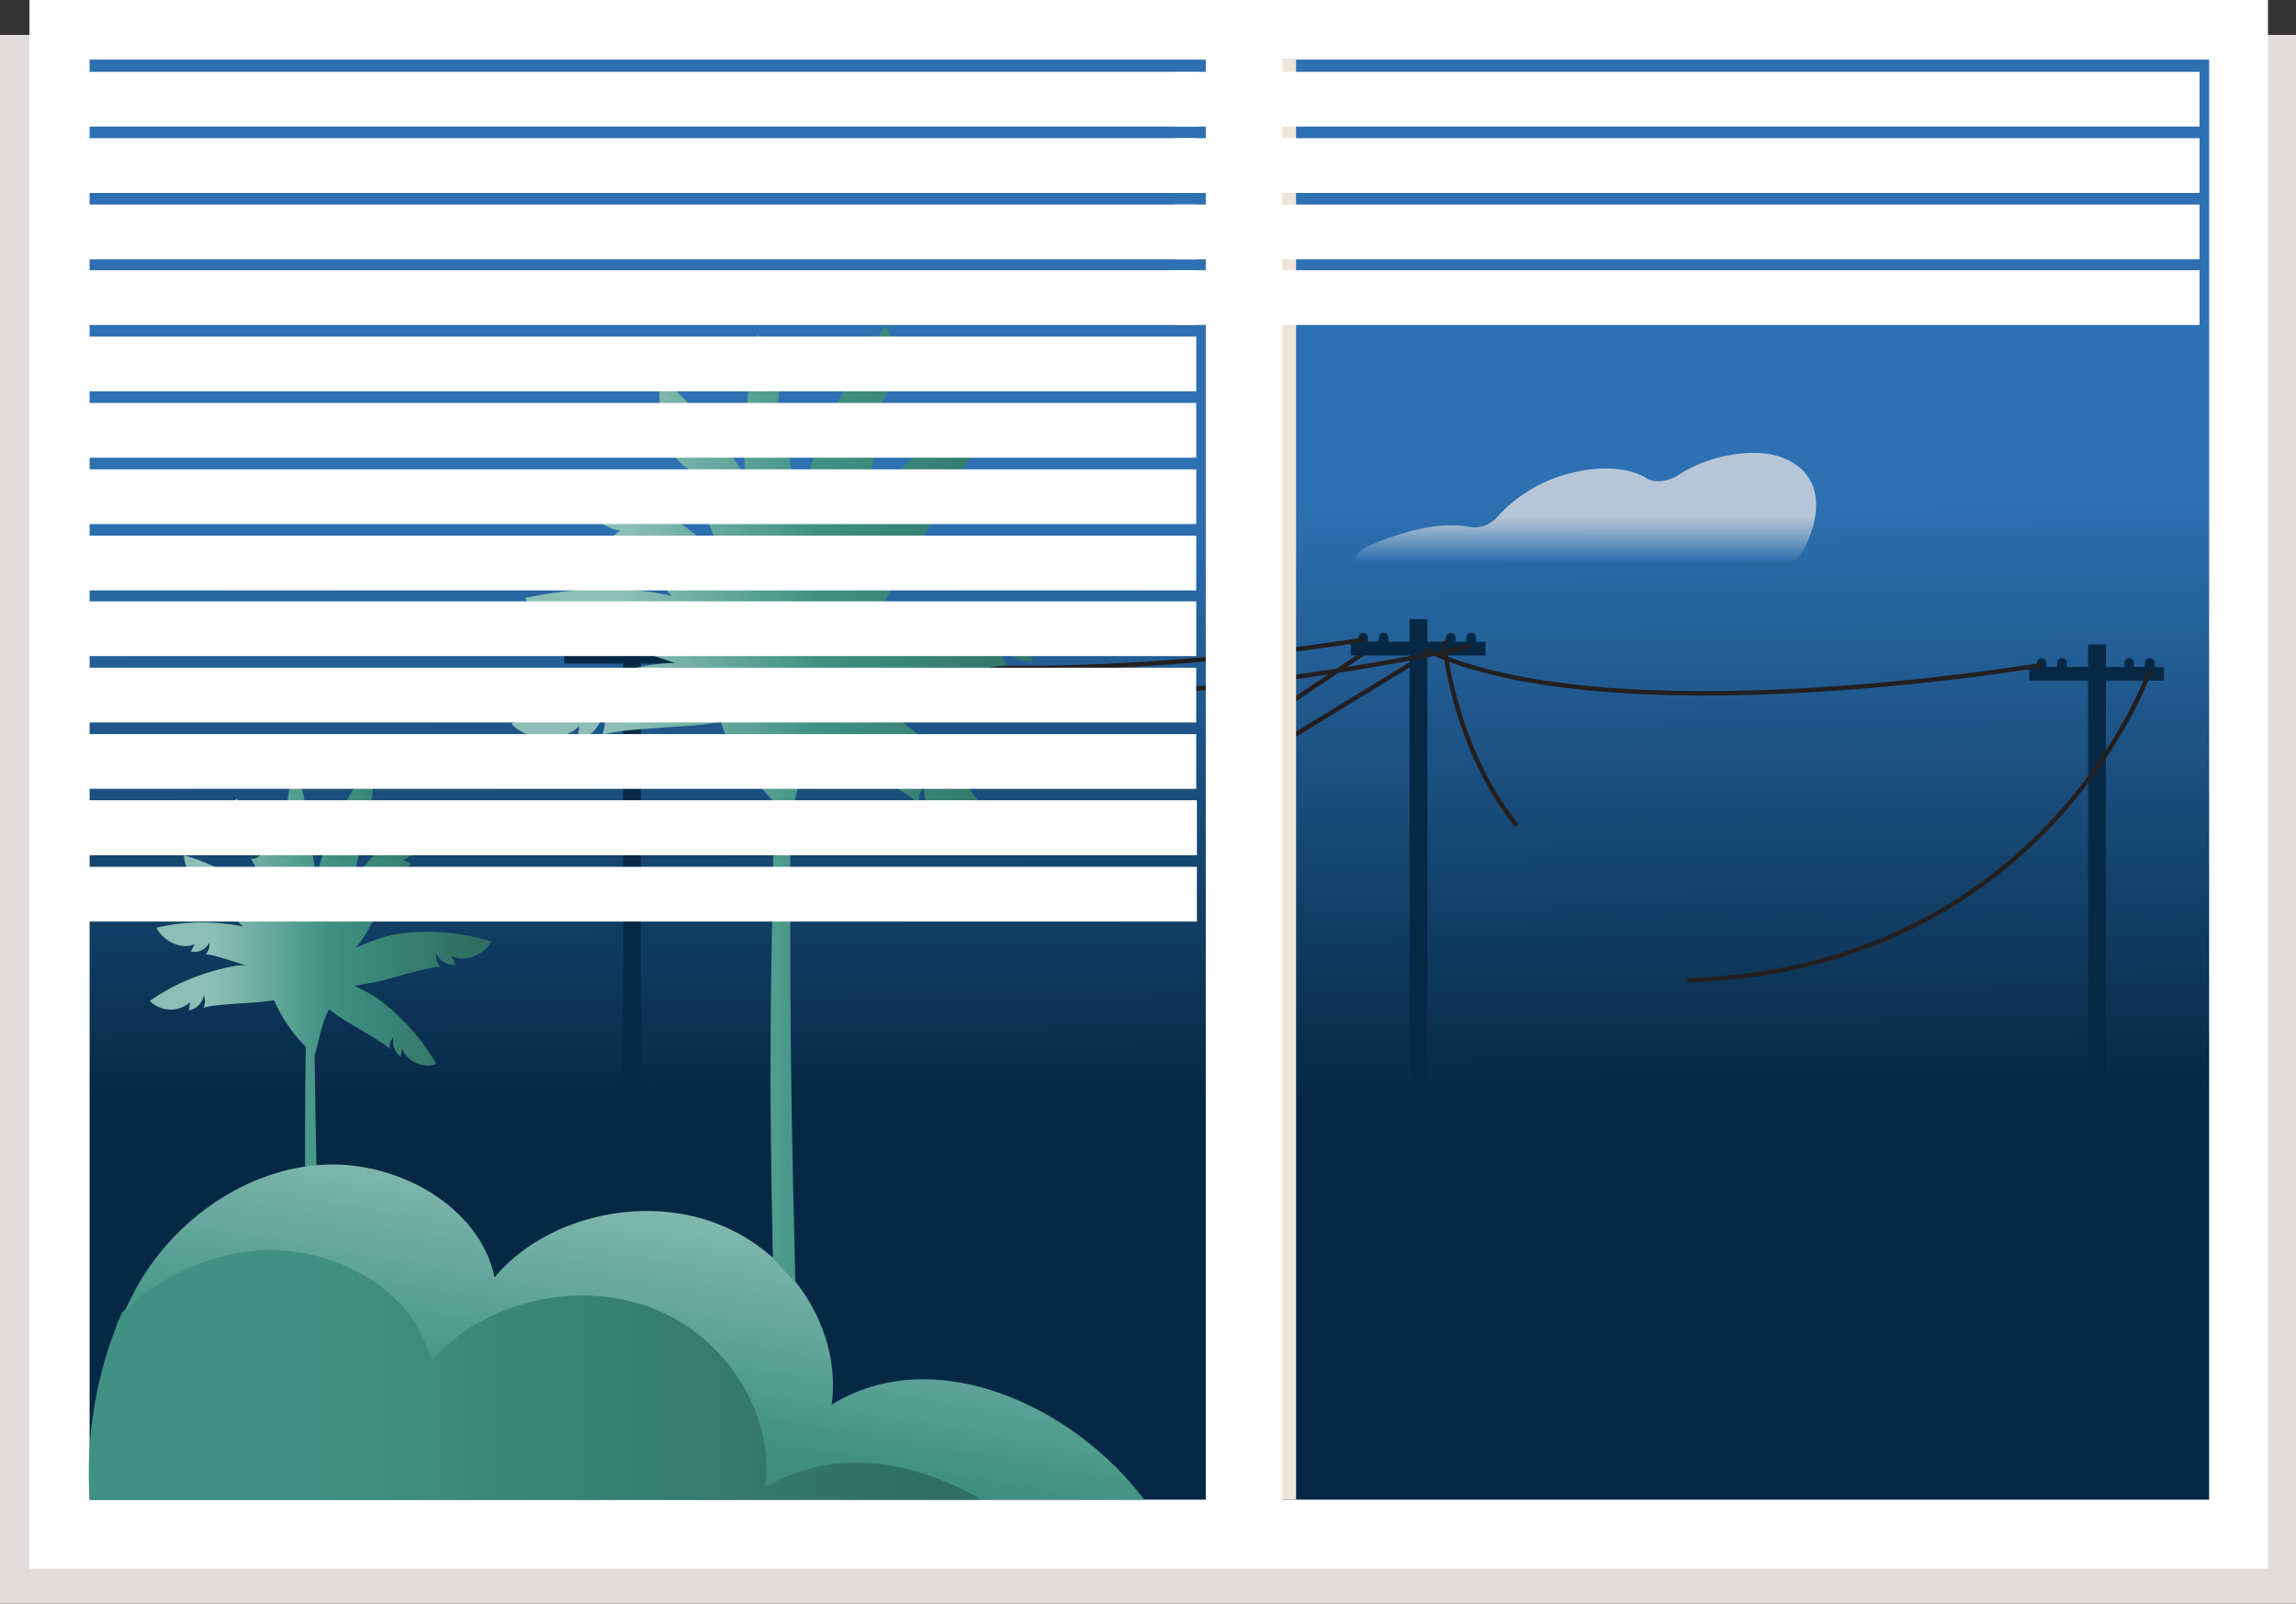 <?xml version="1.0" encoding="utf-8"?>
<!-- Generator: Adobe Illustrator 25.2.3, SVG Export Plug-In . SVG Version: 6.00 Build 0)  -->
<svg version="1.1" id="Layer_1" xmlns="http://www.w3.org/2000/svg" xmlns:xlink="http://www.w3.org/1999/xlink" x="0px" y="0px"
	 viewBox="0 0 335.7 234.4" style="enable-background:new 0 0 335.7 234.4;" xml:space="preserve">
<rect x="0" y="0" width="335.7" height="234.4" fill="#333333" stroke="none"/>
<style type="text/css">
	.st0{fill:#E2DEDD;}
	.st1{fill:#FFFFFF;}
	.st2{fill:url(#SVGID_1_);}
	.st3{opacity:0.75;fill:url(#SVGID_2_);enable-background:new    ;}
	.st4{fill:url(#SVGID_3_);}
	.st5{fill:url(#SVGID_4_);}
	.st6{fill:url(#SVGID_5_);}
	.st7{fill:none;stroke:#231F20;stroke-width:0.65;stroke-miterlimit:10;}
	.st8{fill:#062844;}
	.st9{fill:#F0E4D8;}
	.st10{fill:url(#SVGID_6_);}
</style>
<g>
	<g id="Layer_2_1_">
		<g id="window">
			<rect y="5.1" class="st0" width="335.7" height="229.3"/>
			<rect x="4.3" y="0" class="st1" width="327.3" height="229.3"/>
			
				<linearGradient id="SVGID_1_" gradientUnits="userSpaceOnUse" x1="168.792" y1="37.42" x2="167.522" y2="181.54" gradientTransform="matrix(1 0 0 -1 0 233.89)">
				<stop  offset="0.25" style="stop-color:#062844"/>
				<stop  offset="0.85" style="stop-color:#2D71B2"/>
			</linearGradient>
			<rect x="13.1" y="8.7" class="st2" width="309.9" height="210.5"/>
			
				<linearGradient id="SVGID_2_" gradientUnits="userSpaceOnUse" x1="231.964" y1="146.99" x2="231.964" y2="160.09" gradientTransform="matrix(1 0 0 -1 0 233.89)">
				<stop  offset="0.36" style="stop-color:#F2F2F2;stop-opacity:0"/>
				<stop  offset="0.87" style="stop-color:#E5E3E3"/>
			</linearGradient>
			<path class="st3" d="M200.2,82.8h59.4c1.4,0,2.8-0.6,3.7-1.7c1.7-3,2.6-6.1,2.1-8.8c-0.5-3.2-3.4-5.8-8.2-6.1
				c-4.2-0.1-8.4,1-11.9,3.3c-1.4,0.9-3.4,1.1-4.4,0.5c-2.4-1.6-6.6-2-11-0.9c-4.3,1-8.2,3.3-11.1,6.6c-1.1,1.1-2.6,1.6-4.1,1.3
				c-4-0.8-9.7,0.6-14.8,2.9C197.6,81,197.8,82.8,200.2,82.8z"/>
			
				<linearGradient id="SVGID_3_" gradientUnits="userSpaceOnUse" x1="21.74" y1="74.275" x2="72" y2="74.275" gradientTransform="matrix(1 0 0 -1 0 233.89)">
				<stop  offset="0.19" style="stop-color:#8CBEB5"/>
				<stop  offset="0.52" style="stop-color:#3F9283"/>
				<stop  offset="0.95" style="stop-color:#2F6E62"/>
			</linearGradient>
			<path class="st4" d="M66,139.7c0.2,0.4,0.4,0.9,0.6,1.3c-1.2,0.1-2.3-0.5-2.8-1.6c-0.1,0.7,0.1,1.5,0.7,2
				c-0.5-0.5-8.2,1.9-9.3,2.1s-2.2,0.4-3.4,0.6c1.1,0.5,2.1,1,3.2,1.7c3.6,2.6,6.6,5.9,8.8,9.7c-1.7,0.8-4.3-0.3-5-2.2
				c-0.1,0.4-0.2,0.8-0.2,1.2c-0.9-0.7-1.3-1.8-1.1-2.9c-0.4,0.5-0.6,1.1-0.5,1.8c-0.1-0.6-6.3-4-7.1-4.6c-0.6-0.4-1.2-0.8-1.8-1.3
				c-1.1,2.1-1.6,5.1-2.1,6.8l0,0c0.1,9.1,0.5,28.5,1.1,53.1h-2.1c-0.4-19.8-0.5-38.4-0.3-54.4c-1.9-1.9-3.4-4.1-4.5-6.5
				c0-0.1-0.1-0.2-0.1-0.3l-1.5,0.2c-1.1,0.2-8.5,0.4-8.9,1c0.3-0.6,0.4-1.3,0.1-1.9c-0.2,1.1-1.1,2-2.2,2.2
				c0.1-0.4,0.1-0.8,0.2-1.2c-1.7,1.5-4.3,1.4-5.9-0.2c3.7-2.6,8-4.3,12.4-5.1c0.5-0.1,1-0.1,1.6-0.1c-2.4-0.8-5.6-1.8-5.9-1.6
				c0.5-0.4,0.7-1.1,0.6-1.7c-0.5,1-1.6,1.5-2.7,1.3c0.2-0.4,0.4-0.7,0.5-1.1c-1.7,0.9-4.6-0.4-5.5-2.4c4.1-1,8.4-1,12.6-0.2
				c-1.7-1.7-3.5-3.5-3.8-3.4c0.6-0.1,1.1-0.6,1.2-1.2c-0.9,0.6-2.1,0.5-2.9-0.2l0.9-0.7c-1.9-0.1-4-2.7-4-4.9
				c4.4,1.3,8.4,3.5,11.9,6.5c0.3,0.3,0.7,0.7,1.1,1.1c-1.1-2.7-2.9-7-3.3-7.1c0.6,0.1,1.2-0.1,1.5-0.6c-1.1,0.1-2.2-0.5-2.6-1.5
				l1.1-0.3c-1.7-0.9-2.8-4.3-2.1-6.4c2.8,2.5,5.2,5.3,7.1,8.5c-0.1-4.1,0.3-8.1,1.1-12.1c1.5,1.2,2.4,4.7,1.6,6.6
				c0.3-0.2,0.6-0.3,0.9-0.5c0.2,1.1-0.3,2.2-1.2,2.9c0.5,0.2,1.1-0.1,1.4-0.6c-0.2,0.3,0.4,4,0.9,6.9c0.1-0.7,0.3-1.3,0.4-1.9
				c1.5-5.2,3.9-10,7.1-14.3c1.3,2,0.8,5.8-0.9,7.2h1.2c-0.3,1.2-1.3,2.1-2.5,2.3c0.5,0.4,1.2,0.5,1.8,0.2c-0.4,0.2-1.1,3.7-1.7,6.6
				c2.8-3.7,6.3-6.8,10.2-9.2c0.5,2.4-1,5.8-3,6.4l1.2,0.5c-0.7,1-1.9,1.4-3,1.1c0.3,0.6,1,1,1.7,0.9c-0.7,0-5,7.9-5.7,8.9l-1,1.4
				c1.8-0.8,3.6-1.5,5.5-1.9c4.7-0.8,9.6-0.4,14.2,1C71,139.5,67.8,140.8,66,139.7z"/>
			
				<linearGradient id="SVGID_4_" gradientUnits="userSpaceOnUse" x1="97.852" y1="62.23" x2="85.652" y2="-6.771" gradientTransform="matrix(1 0 0 -1 0 233.89)">
				<stop  offset="0" style="stop-color:#8CBEB5"/>
				<stop  offset="0.52" style="stop-color:#3F9283"/>
				<stop  offset="0.95" style="stop-color:#2F6E62"/>
			</linearGradient>
			<path class="st5" d="M167.3,219.2H13.4c-0.6-9.4,1-18.9,4.8-27.5l0,0c0.5-1.1,1.1-2.2,1.7-3.4C25,179,35,171.3,46.4,170.3
				s23.8,6,25.9,16.4c7.3-8.7,21.3-12.1,32.4-7.9s18.4,15.6,16.9,26.5C136.7,196,157.1,205.6,167.3,219.2z"/>
			
				<linearGradient id="SVGID_5_" gradientUnits="userSpaceOnUse" x1="12.985" y1="32.913" x2="143.53" y2="32.913" gradientTransform="matrix(1 0 0 -1 0 233.89)">
				<stop  offset="0.25" style="stop-color:#3F9283"/>
				<stop  offset="0.95" style="stop-color:#2F6E62"/>
			</linearGradient>
			<path class="st6" d="M143.5,219.2H13.1c-0.6-9.3,1-18.7,4.7-27.3l0,0c5.3-5.1,12.2-8.4,19.5-9.1c11.4-1,23.6,5.9,25.7,16.2
				c7.3-8.6,21.1-12,32.1-7.9s18.2,15.5,16.8,26.3C121.7,211.5,133.6,213.4,143.5,219.2z"/>
			<line class="st7" x1="202.3" y1="93.5" x2="186.1" y2="104.4"/>
			<line class="st7" x1="212.1" y1="93.5" x2="186.1" y2="109.4"/>
			<rect x="206.1" y="90.5" class="st8" width="2.6" height="72.6"/>
			<rect x="197.5" y="93.8" class="st8" width="19.7" height="2"/>
			<path class="st8" d="M215.1,94.4L215.1,94.4c-0.4,0-0.7-0.3-0.7-0.7v-0.5c0-0.4,0.3-0.7,0.7-0.7h0c0.4,0,0.7,0.3,0.7,0.7v0.5
				C215.8,94.1,215.5,94.4,215.1,94.4z"/>
			<path class="st8" d="M212.1,94.4L212.1,94.4c-0.4,0-0.7-0.3-0.7-0.7v-0.5c0-0.4,0.3-0.7,0.7-0.7h0c0.4,0,0.7,0.3,0.7,0.7v0.5
				C212.8,94.1,212.5,94.4,212.1,94.4z"/>
			<path class="st8" d="M202.3,94.4L202.3,94.4c-0.4,0-0.7-0.3-0.7-0.7v-0.5c0-0.4,0.3-0.7,0.7-0.7h0c0.4,0,0.7,0.3,0.7,0.7v0.5
				C203,94.1,202.7,94.4,202.3,94.4z"/>
			<path class="st8" d="M199.3,94.4L199.3,94.4c-0.4,0-0.7-0.3-0.7-0.7v-0.5c0-0.4,0.3-0.7,0.7-0.7h0c0.4,0,0.7,0.3,0.7,0.7v0.5
				C200.1,94.1,199.7,94.4,199.3,94.4z"/>
			<path class="st7" d="M215.1,94.4c0,0-75.7,17.4-106.2-0.9"/>
			<path class="st7" d="M199.3,93.5c0,0-62.9,10.7-90.2-2.3"/>
			<rect x="305.3" y="94.2" class="st8" width="2.6" height="72.6"/>
			<rect x="296.7" y="97.5" class="st8" width="19.7" height="2"/>
			<path class="st8" d="M314.3,98.1L314.3,98.1c-0.4,0-0.7-0.3-0.7-0.7v-0.5c0-0.4,0.3-0.7,0.7-0.7h0c0.4,0,0.7,0.3,0.7,0.7v0.5
				C315,97.8,314.7,98.1,314.3,98.1z"/>
			<path class="st8" d="M311.3,98.1L311.3,98.1c-0.4,0-0.7-0.3-0.7-0.7v-0.5c0-0.4,0.3-0.7,0.7-0.7h0c0.4,0,0.7,0.3,0.7,0.7v0.5
				C312,97.8,311.7,98.1,311.3,98.1z"/>
			<path class="st8" d="M301.5,98.1L301.5,98.1c-0.4,0-0.7-0.3-0.7-0.7v-0.5c0-0.4,0.3-0.7,0.7-0.7h0c0.4,0,0.7,0.3,0.7,0.7v0.5
				C302.2,97.8,301.9,98.1,301.5,98.1z"/>
			<path class="st8" d="M298.5,98.1L298.5,98.1c-0.4,0-0.7-0.3-0.7-0.7v-0.5c0-0.4,0.3-0.7,0.7-0.7h0c0.4,0,0.7,0.3,0.7,0.7v0.5
				C299.2,97.8,298.9,98.1,298.5,98.1z"/>
			<path class="st7" d="M314.3,98.1c0,0-15.1,43.5-67.6,45.2"/>
			<path class="st7" d="M298.5,97.2c0,0-62.9,10.7-90.2-2.3"/>
			<rect x="91.1" y="91.7" class="st8" width="2.6" height="72.6"/>
			<rect x="82.5" y="95" class="st8" width="19.7" height="2"/>
			<path class="st8" d="M100.1,95.6L100.1,95.6c-0.4,0-0.7-0.3-0.7-0.7v-0.5c0-0.4,0.3-0.7,0.7-0.7h0c0.4,0,0.7,0.3,0.7,0.7v0.5
				C100.8,95.3,100.5,95.6,100.1,95.6z"/>
			<path class="st8" d="M97.1,95.6L97.1,95.6c-0.4,0-0.7-0.3-0.7-0.7v-0.5c0-0.4,0.3-0.7,0.7-0.7h0c0.4,0,0.7,0.3,0.7,0.7v0.5
				C97.8,95.3,97.5,95.6,97.1,95.6z"/>
			<path class="st8" d="M87.3,95.6L87.3,95.6c-0.4,0-0.7-0.3-0.7-0.7v-0.5c0-0.4,0.3-0.7,0.7-0.7h0c0.4,0,0.7,0.3,0.7,0.7v0.5
				C88,95.3,87.7,95.6,87.3,95.6z"/>
			<path class="st8" d="M84.3,95.6L84.3,95.6c-0.4,0-0.7-0.3-0.7-0.7v-0.5c0-0.4,0.3-0.7,0.7-0.7h0c0.4,0,0.7,0.3,0.7,0.7v0.5
				C85,95.3,84.7,95.6,84.3,95.6z"/>
			<rect x="178.4" y="8.7" class="st9" width="11.1" height="210.5"/>
			<rect x="176.4" y="5.5" class="st1" width="11.1" height="223.3"/>
			<path class="st7" d="M211.1,93.8c0,0,1.4,15.5,10.7,26.9"/>
			
				<linearGradient id="SVGID_6_" gradientUnits="userSpaceOnUse" x1="75.14" y1="116.545" x2="160.25" y2="116.545" gradientTransform="matrix(1 0 0 -1 0 233.89)">
				<stop  offset="0.19" style="stop-color:#8CBEB5"/>
				<stop  offset="0.52" style="stop-color:#3F9283"/>
				<stop  offset="0.95" style="stop-color:#2F6E62"/>
			</linearGradient>
			<path class="st10" d="M150.1,94.5l1,2.2c-2,0.2-4-0.9-4.8-2.7c-0.2,1.2,0.3,2.5,1.1,3.4c-0.9-0.8-13.9,3.2-15.9,3.6
				c-1.8,0.3-3.8,0.7-5.8,1c1.9,0.8,3.6,1.8,5.3,2.9c6.2,4.2,11,10.2,14.9,16.5c-2.8,1.4-7.3-0.6-8.4-3.8c-0.1,0.7-0.3,1.4-0.4,2
				c-1.5-1.2-2.2-3-1.9-4.9c-0.7,0.8-1,1.9-0.8,3c-0.2-1.1-10.6-6.7-12.1-7.7c-1-0.7-2-1.4-3.1-2.1c-1.9,3.6-2.8,8.7-3.6,11.5h-0.1
				c0.2,15.4-0.3,26.3,0.8,68.1l-3.3-3.6c-0.7-33.5-0.2-39.5,0.2-66.7c-3-2.8-6.8-8.3-7.6-11.1c-0.1-0.2-0.1-0.4-0.2-0.6l-2.5,0.4
				c-1.8,0.3-14.4,0.7-15,1.7c0.6-1,0.7-2.2,0.2-3.2c-0.4,1.9-1.8,3.4-3.7,3.8c0.1-0.7,0.2-1.4,0.3-2.1c-2.3,2.5-7.6,2.3-9.9-0.3
				c6.2-4.1,13.2-7.6,21.1-8.7c0.8-0.1,1.7-0.2,2.8-0.2c-4.1-1.4-9.5-3.1-10-2.7c0.8-0.7,1.2-1.8,1-2.9c-0.9,1.6-2.7,2.5-4.5,2.1
				l0.9-1.9c-2.9,1.5-7.8-0.7-9.3-4.1c6.7-1.4,14-2,21.4-0.3C95.6,84,92.6,81,92,81.1c1-0.2,1.9-1.1,2.1-2.1
				c-1.2,1.1-3.2,0.9-4.9-0.3l1.5-1.2c-3.2-0.1-6.8-4.5-6.8-8.4c6.9,2.2,14,5.4,20.2,11.1c0.6,0.5,1.2,1.1,1.8,1.8
				c-1.9-4.6-4.9-11.9-5.6-12.1c1,0.2,2-0.2,2.6-1c-1.5,0.4-3.2-0.6-4.4-2.5l1.8-0.4c-2.9-1.5-4.7-7.2-3.5-10.8
				c4.7,4.2,8.7,9,12.1,14.3c-0.2-6.9,0.4-13.8,1.8-20.6c2.6,2.1,4,8,2.7,11.2l1.5-0.8c0.1,2.3-0.7,4.3-2,5c0.9,0.3,1.9-0.1,2.4-0.9
				c-0.4,0.6,0.6,6.8,1.4,11.7c0.2-1.2,0.5-2.3,0.7-3.2c2.5-9.4,7.1-17.4,12.1-24.3c2.1,3.4,1.4,9.8-1.5,12.2h2.1
				c-0.8,2.3-2.6,3.9-4.3,3.8c0.9,0.7,2.1,0.8,3.1,0.3c-0.6,0.3-1.9,6.2-2.9,11.2c4.8-6.2,10.6-11.5,17.3-15.6
				c0.9,4.1-1.8,9.8-5.1,10.8l2,0.8c-1.5,1.8-3.6,2.6-5.1,1.8c0.5,1,1.6,1.6,2.8,1.6c-1.1,0.1-8.4,13.3-9.6,15.1
				c-0.6,0.8-1.1,1.6-1.7,2.4c3-1.4,6.1-2.5,9.4-3.2c8.3-1.6,16.5-0.4,24,1.8C158.5,94.3,153.2,96.4,150.1,94.5z"/>
			<rect x="176.3" y="3.3" class="st1" width="11.1" height="223.3"/>
		</g>
		<g id="Curtains">
			<rect x="6.2" y="10.5" class="st1" width="168.7" height="8"/>
			<rect x="6.2" y="20.2" class="st1" width="168.7" height="8"/>
			<rect x="6.2" y="29.9" class="st1" width="168.7" height="8"/>
			<rect x="6.2" y="39.5" class="st1" width="168.7" height="8"/>
			<rect x="6.2" y="49.2" class="st1" width="168.7" height="8"/>
			<rect x="6.2" y="58.9" class="st1" width="168.7" height="8"/>
			<rect x="6.2" y="68.6" class="st1" width="168.7" height="8"/>
			<rect x="6.2" y="78.3" class="st1" width="168.7" height="8"/>
			<rect x="6.2" y="87.9" class="st1" width="168.7" height="8"/>
			<rect x="6.2" y="97.6" class="st1" width="168.7" height="8"/>
			<rect x="6.2" y="107.3" class="st1" width="168.7" height="8"/>
			<rect x="6.2" y="117" class="st1" width="168.7" height="8"/>
			<rect x="8" y="117" class="st1" width="167" height="8"/>
			<rect x="8" y="126.7" class="st1" width="167" height="8"/>
			<rect x="171.8" y="10.5" class="st1" width="149.8" height="8"/>
			<rect x="171.8" y="20.2" class="st1" width="149.8" height="8"/>
			<rect x="171.8" y="29.9" class="st1" width="149.8" height="8"/>
			<rect x="171.8" y="39.5" class="st1" width="149.8" height="8"/>
		</g>
	</g>
</g>
</svg>

